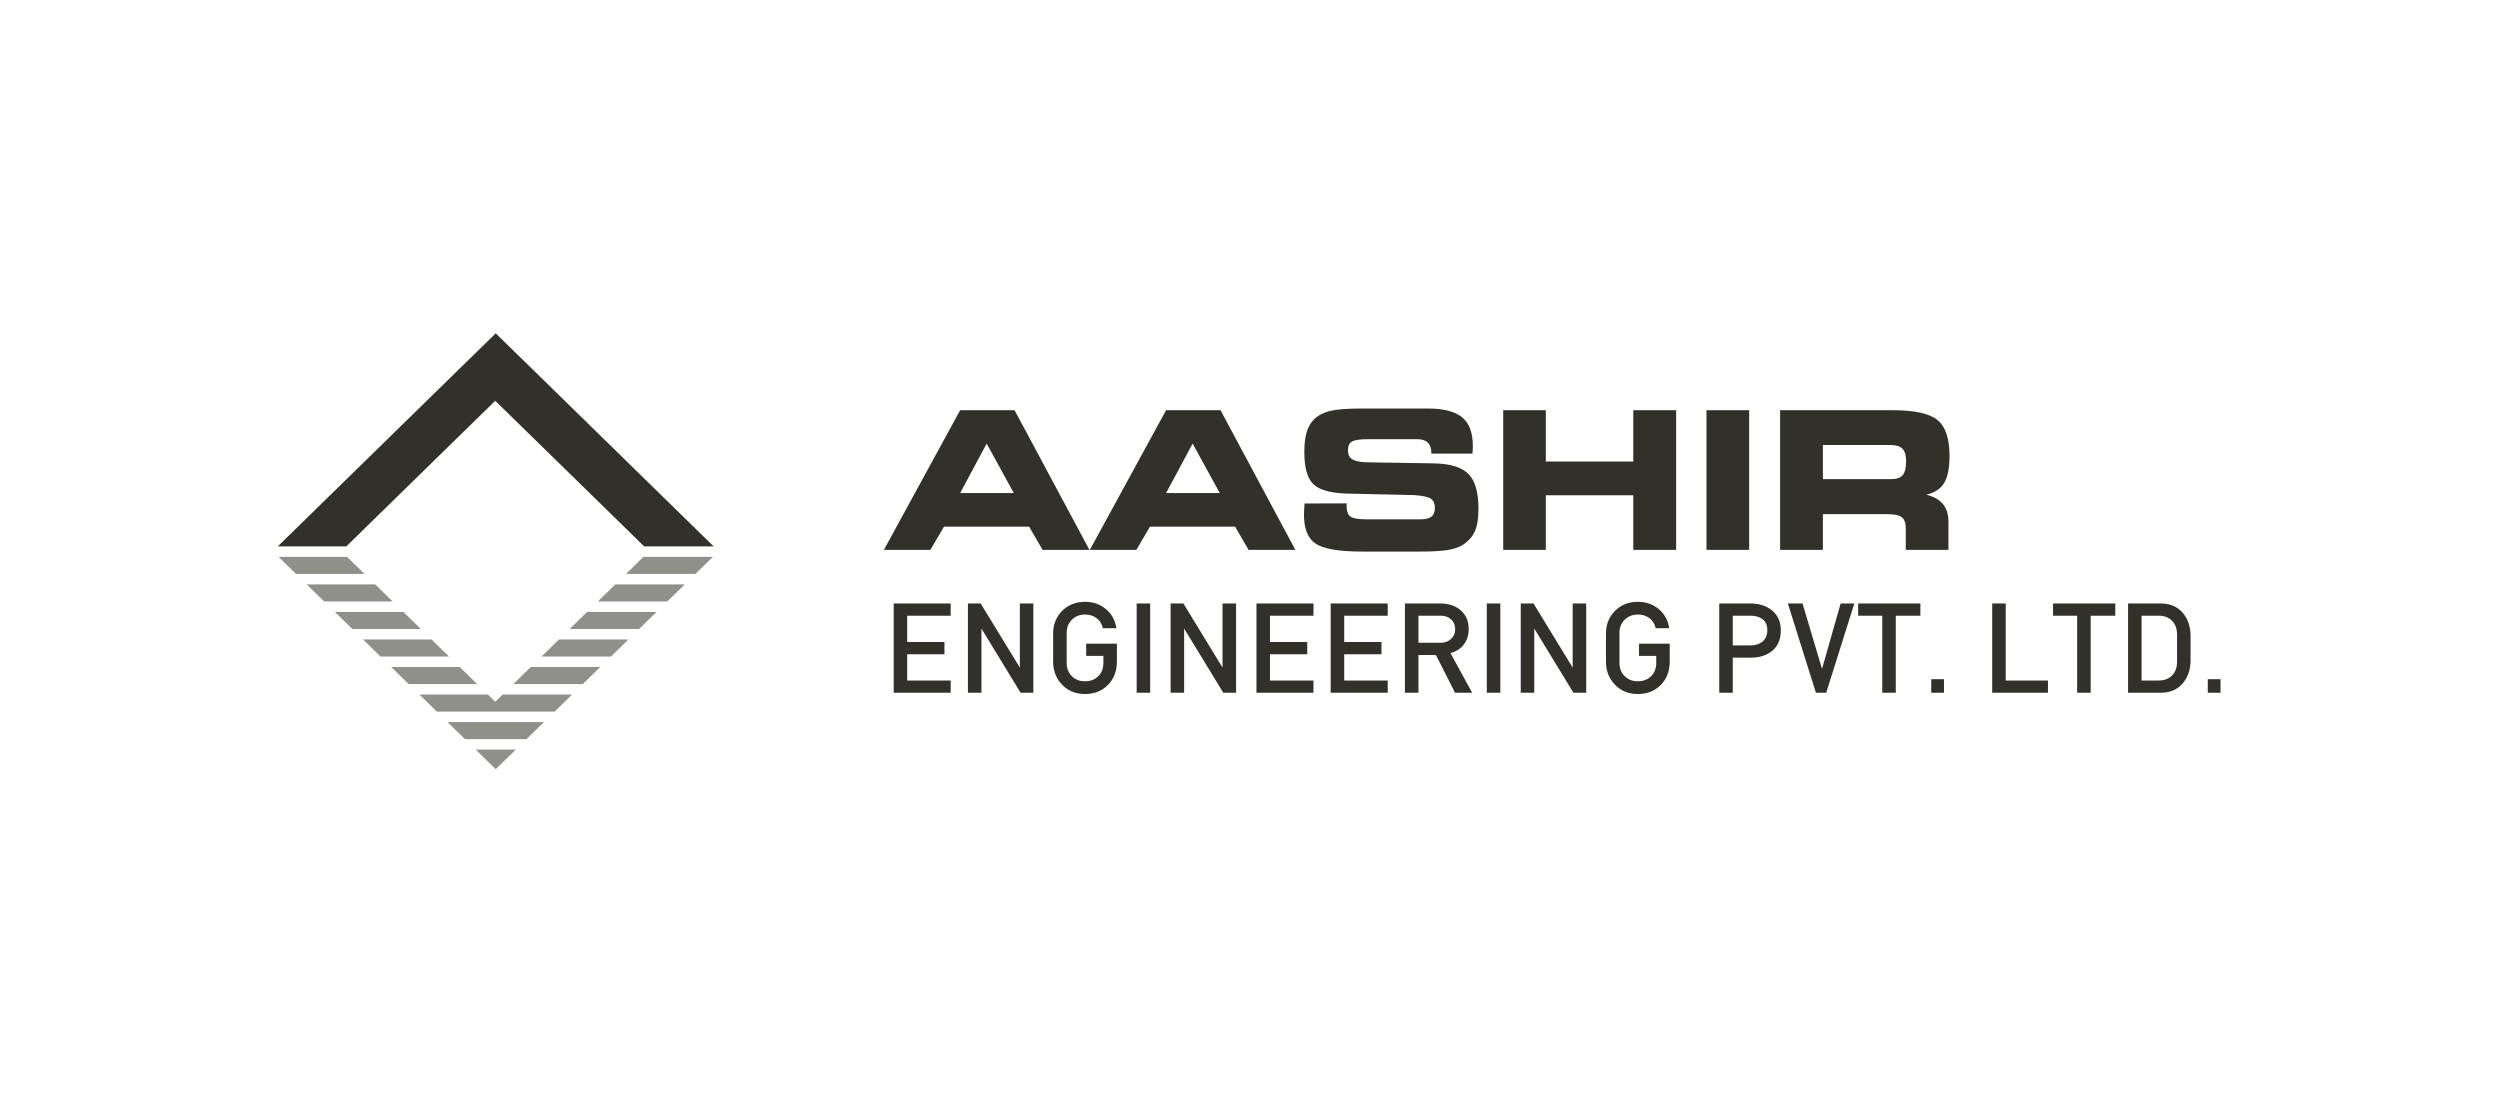 <svg width="180" height="80" viewBox="0 0 180 80" fill="none" xmlns="http://www.w3.org/2000/svg">
<path fill-rule="evenodd" clip-rule="evenodd" d="M69.131 35.5H72.995L71.041 31.939L69.131 35.5ZM66.987 39.592H63.639L69.131 29.534H73.049L78.44 39.592H75.068L74.096 37.919H67.969L66.987 39.592ZM83.958 35.5H87.824L85.87 31.939L83.958 35.5ZM81.818 39.592H78.468L83.958 29.534H87.877L93.268 39.592H89.898L88.925 37.919H82.798L81.818 39.592ZM93.925 36.25L96.956 36.242V36.423C96.956 36.802 97.05 37.058 97.234 37.191C97.417 37.324 97.806 37.391 98.396 37.391H102.253C102.634 37.391 102.902 37.326 103.066 37.196C103.23 37.07 103.31 36.857 103.31 36.56C103.31 36.259 103.215 36.042 103.027 35.91C102.842 35.781 102.44 35.693 101.821 35.647L96.998 35.539C95.79 35.504 94.975 35.272 94.55 34.85C94.122 34.427 93.911 33.658 93.911 32.539C93.911 31.963 93.967 31.488 94.078 31.114C94.193 30.741 94.371 30.429 94.62 30.183C94.913 29.904 95.296 29.705 95.771 29.587C96.241 29.47 97.012 29.412 98.076 29.412H102.767C103.93 29.412 104.768 29.624 105.277 30.047C105.787 30.472 106.044 31.158 106.044 32.106C106.044 32.17 106.041 32.237 106.039 32.311C106.036 32.382 106.029 32.5 106.017 32.661H103.058V32.62C103.058 32.288 102.973 32.038 102.804 31.87C102.637 31.704 102.383 31.622 102.043 31.622H98.505C97.913 31.622 97.525 31.68 97.334 31.796C97.146 31.914 97.052 32.119 97.052 32.413C97.052 32.7 97.137 32.907 97.309 33.037C97.481 33.166 97.793 33.247 98.255 33.283L103.31 33.364C104.462 33.396 105.275 33.656 105.744 34.142C106.215 34.628 106.449 35.457 106.449 36.633C106.449 37.333 106.362 37.872 106.19 38.255C106.017 38.638 105.725 38.965 105.316 39.235C105.046 39.407 104.677 39.528 104.212 39.604C103.749 39.678 103.077 39.714 102.199 39.714H98.106C96.428 39.714 95.304 39.524 94.735 39.148C94.166 38.773 93.884 38.073 93.884 37.047C93.884 36.988 93.889 36.89 93.896 36.752C93.902 36.615 93.911 36.447 93.925 36.25ZM111.3 39.592H108.232V29.534H111.3V33.228H117.595V29.534H120.682V39.592H117.595V35.661H111.3V39.592ZM125.94 39.592H122.866V29.534H125.94V39.592ZM136.133 32.04H131.247V34.499H136.133C136.542 34.499 136.83 34.404 136.993 34.213C137.157 34.021 137.24 33.676 137.24 33.175C137.24 32.778 137.153 32.491 136.979 32.311C136.804 32.131 136.521 32.04 136.133 32.04ZM136.246 29.534C137.843 29.534 138.926 29.771 139.502 30.245C140.078 30.718 140.366 31.579 140.366 32.831C140.366 33.699 140.237 34.347 139.983 34.768C139.728 35.193 139.296 35.477 138.694 35.62C139.225 35.746 139.622 35.97 139.889 36.288C140.152 36.608 140.287 37.023 140.287 37.534V39.592H137.215V38.059C137.215 37.663 137.121 37.391 136.935 37.243C136.747 37.093 136.378 37.019 135.829 37.019H131.247V39.592H128.167V29.534H136.246Z" fill="#31312A"/>
<path fill-rule="evenodd" clip-rule="evenodd" d="M68.45 49.878H64.346V43.45H68.45V44.331H65.318V46.223H68.001V47.105H65.318V48.996H68.45V49.878ZM74.401 49.878H73.483L70.665 45.258V49.878H69.69V43.45H70.608L73.429 48.067V43.45H74.401V49.878ZM80.417 47.637C80.417 48.316 80.203 48.876 79.773 49.314C79.346 49.75 78.796 49.969 78.121 49.969C77.382 49.969 76.79 49.7 76.348 49.162C76.001 48.739 75.825 48.231 75.825 47.637V45.626C75.825 44.964 76.043 44.416 76.477 43.982C76.912 43.547 77.462 43.33 78.121 43.33C78.703 43.33 79.204 43.504 79.624 43.853C80.043 44.202 80.294 44.662 80.382 45.231H79.406C79.334 44.919 79.182 44.677 78.953 44.504C78.722 44.333 78.445 44.248 78.121 44.248C77.74 44.248 77.427 44.372 77.176 44.62C76.926 44.868 76.8 45.184 76.8 45.571V47.73C76.8 48.115 76.922 48.432 77.166 48.679C77.411 48.927 77.729 49.051 78.121 49.051C78.513 49.051 78.832 48.929 79.078 48.684C79.32 48.439 79.444 48.121 79.444 47.73V47.223H78.205V46.342H80.417V47.637ZM82.813 49.878H81.84V43.45H82.813V49.878ZM88.997 49.878H88.078L85.258 45.258V49.878H84.284V43.45H85.204L88.022 48.067V43.45H88.997V49.878ZM94.57 49.878H90.465V43.45H94.57V44.331H91.437V46.223H94.12V47.105H91.437V48.996H94.57V49.878ZM99.916 49.878H95.809V43.45H99.916V44.331H96.784V46.223H99.466V47.105H96.784V48.996H99.916V49.878ZM105.996 49.878H104.764L103.387 47.159H102.129V49.878H101.154V43.45H103.726C104.308 43.45 104.791 43.614 105.174 43.945C105.555 44.274 105.746 44.726 105.746 45.295C105.746 45.822 105.574 46.254 105.231 46.59C105.023 46.792 104.76 46.936 104.433 47.021L105.996 49.878ZM104.773 45.304C104.773 45.011 104.677 44.774 104.478 44.597C104.284 44.419 104.039 44.331 103.746 44.331H102.129V46.278H103.734C104.029 46.278 104.274 46.188 104.473 46.008C104.674 45.826 104.773 45.592 104.773 45.304ZM108.024 49.878H107.05V43.45H108.024V49.878ZM114.207 49.878H113.288L110.468 45.258V49.878H109.494V43.45H110.413L113.232 48.067V43.45H114.207V49.878ZM120.22 47.637C120.22 48.316 120.008 48.876 119.579 49.314C119.149 49.75 118.597 49.969 117.927 49.969C117.185 49.969 116.595 49.7 116.152 49.162C115.804 48.739 115.629 48.231 115.629 47.637V45.626C115.629 44.964 115.846 44.416 116.281 43.982C116.717 43.547 117.264 43.33 117.927 43.33C118.507 43.33 119.009 43.504 119.428 43.853C119.845 44.202 120.097 44.662 120.184 45.231H119.212C119.138 44.919 118.985 44.677 118.758 44.504C118.526 44.333 118.251 44.248 117.927 44.248C117.547 44.248 117.23 44.372 116.978 44.62C116.726 44.868 116.601 45.184 116.601 45.571V47.73C116.601 48.115 116.725 48.432 116.971 48.679C117.216 48.927 117.534 49.051 117.927 49.051C118.316 49.051 118.636 48.929 118.883 48.684C119.125 48.439 119.249 48.121 119.249 47.73V47.223H118.009V46.342H120.22V47.637ZM128.221 45.387C128.221 46.024 128.013 46.516 127.596 46.865C127.204 47.19 126.68 47.352 126.026 47.352H124.76V49.878H123.786V43.45H126.014C126.645 43.45 127.165 43.612 127.569 43.935C128.004 44.291 128.221 44.774 128.221 45.387ZM127.248 45.351C127.248 45.013 127.128 44.753 126.888 44.57C126.67 44.41 126.385 44.331 126.035 44.331H124.76V46.471H126.035C126.395 46.471 126.687 46.375 126.913 46.181C127.136 45.988 127.248 45.711 127.248 45.351ZM133.512 43.45L131.488 49.878H130.747L128.725 43.45H129.781L131.17 48.106L131.2 48.107L132.527 43.45H133.512ZM138.268 44.331H136.496V49.878H135.522V44.331H133.787V43.45H138.268V44.331ZM139.967 49.878H139.05V48.904H139.967V49.878ZM147.453 49.878H143.438V43.45H144.413V48.996H147.453V49.878ZM152.302 44.331H150.529V49.878H149.555V44.331H147.819V43.45H152.302V44.331ZM157.721 47.536C157.721 48.093 157.59 48.575 157.325 48.978C156.932 49.578 156.351 49.878 155.581 49.878H153.221V43.45H155.581C156.351 43.45 156.932 43.75 157.325 44.349C157.59 44.753 157.721 45.232 157.721 45.791V47.536ZM156.747 47.646V45.68C156.747 45.271 156.629 44.941 156.387 44.698C156.148 44.453 155.828 44.331 155.424 44.331H154.193V48.996H155.424C155.835 48.996 156.157 48.873 156.393 48.629C156.63 48.384 156.747 48.057 156.747 47.646ZM159.879 49.878H158.96V48.904H159.879V49.878Z" fill="#31312A"/>
<path fill-rule="evenodd" clip-rule="evenodd" d="M24.934 39.34L32.978 31.475L35.658 28.857L38.335 31.475L46.38 39.34H51.381L38.372 26.618L35.692 24L33.013 26.618L20 39.34H24.934Z" fill="#31312A"/>
<path fill-rule="evenodd" clip-rule="evenodd" d="M24.988 40.094L26.245 41.323H21.311L20.055 40.094H24.988ZM27.015 42.076L28.271 43.306H23.341L22.084 42.076H27.015ZM29.044 44.06L30.3 45.287H25.368L24.11 44.06H29.044ZM31.071 46.042L32.328 47.272H27.395L26.138 46.042H31.071ZM33.098 48.025L34.356 49.253H29.424L28.167 48.025H33.098ZM35.127 50.006L35.658 50.527L36.187 50.006H41.19L39.933 51.236H31.451L30.194 50.006H35.127ZM36.96 49.253L38.216 48.025H43.217L41.962 49.253H36.96ZM38.987 47.272L40.244 46.042H45.247L43.99 47.272H38.987ZM41.013 45.287L42.27 44.06H47.273L46.016 45.287H41.013ZM43.043 43.306L44.3 42.076H49.3L48.046 43.306H43.043ZM45.069 41.323L46.328 40.094H51.33L50.073 41.323H45.069ZM39.163 51.99L38.372 52.763L37.907 53.217H33.479L33.013 52.763L32.221 51.99H39.163ZM37.134 53.972L35.691 55.381L34.25 53.972H37.134Z" fill="#90908B"/>
</svg>
